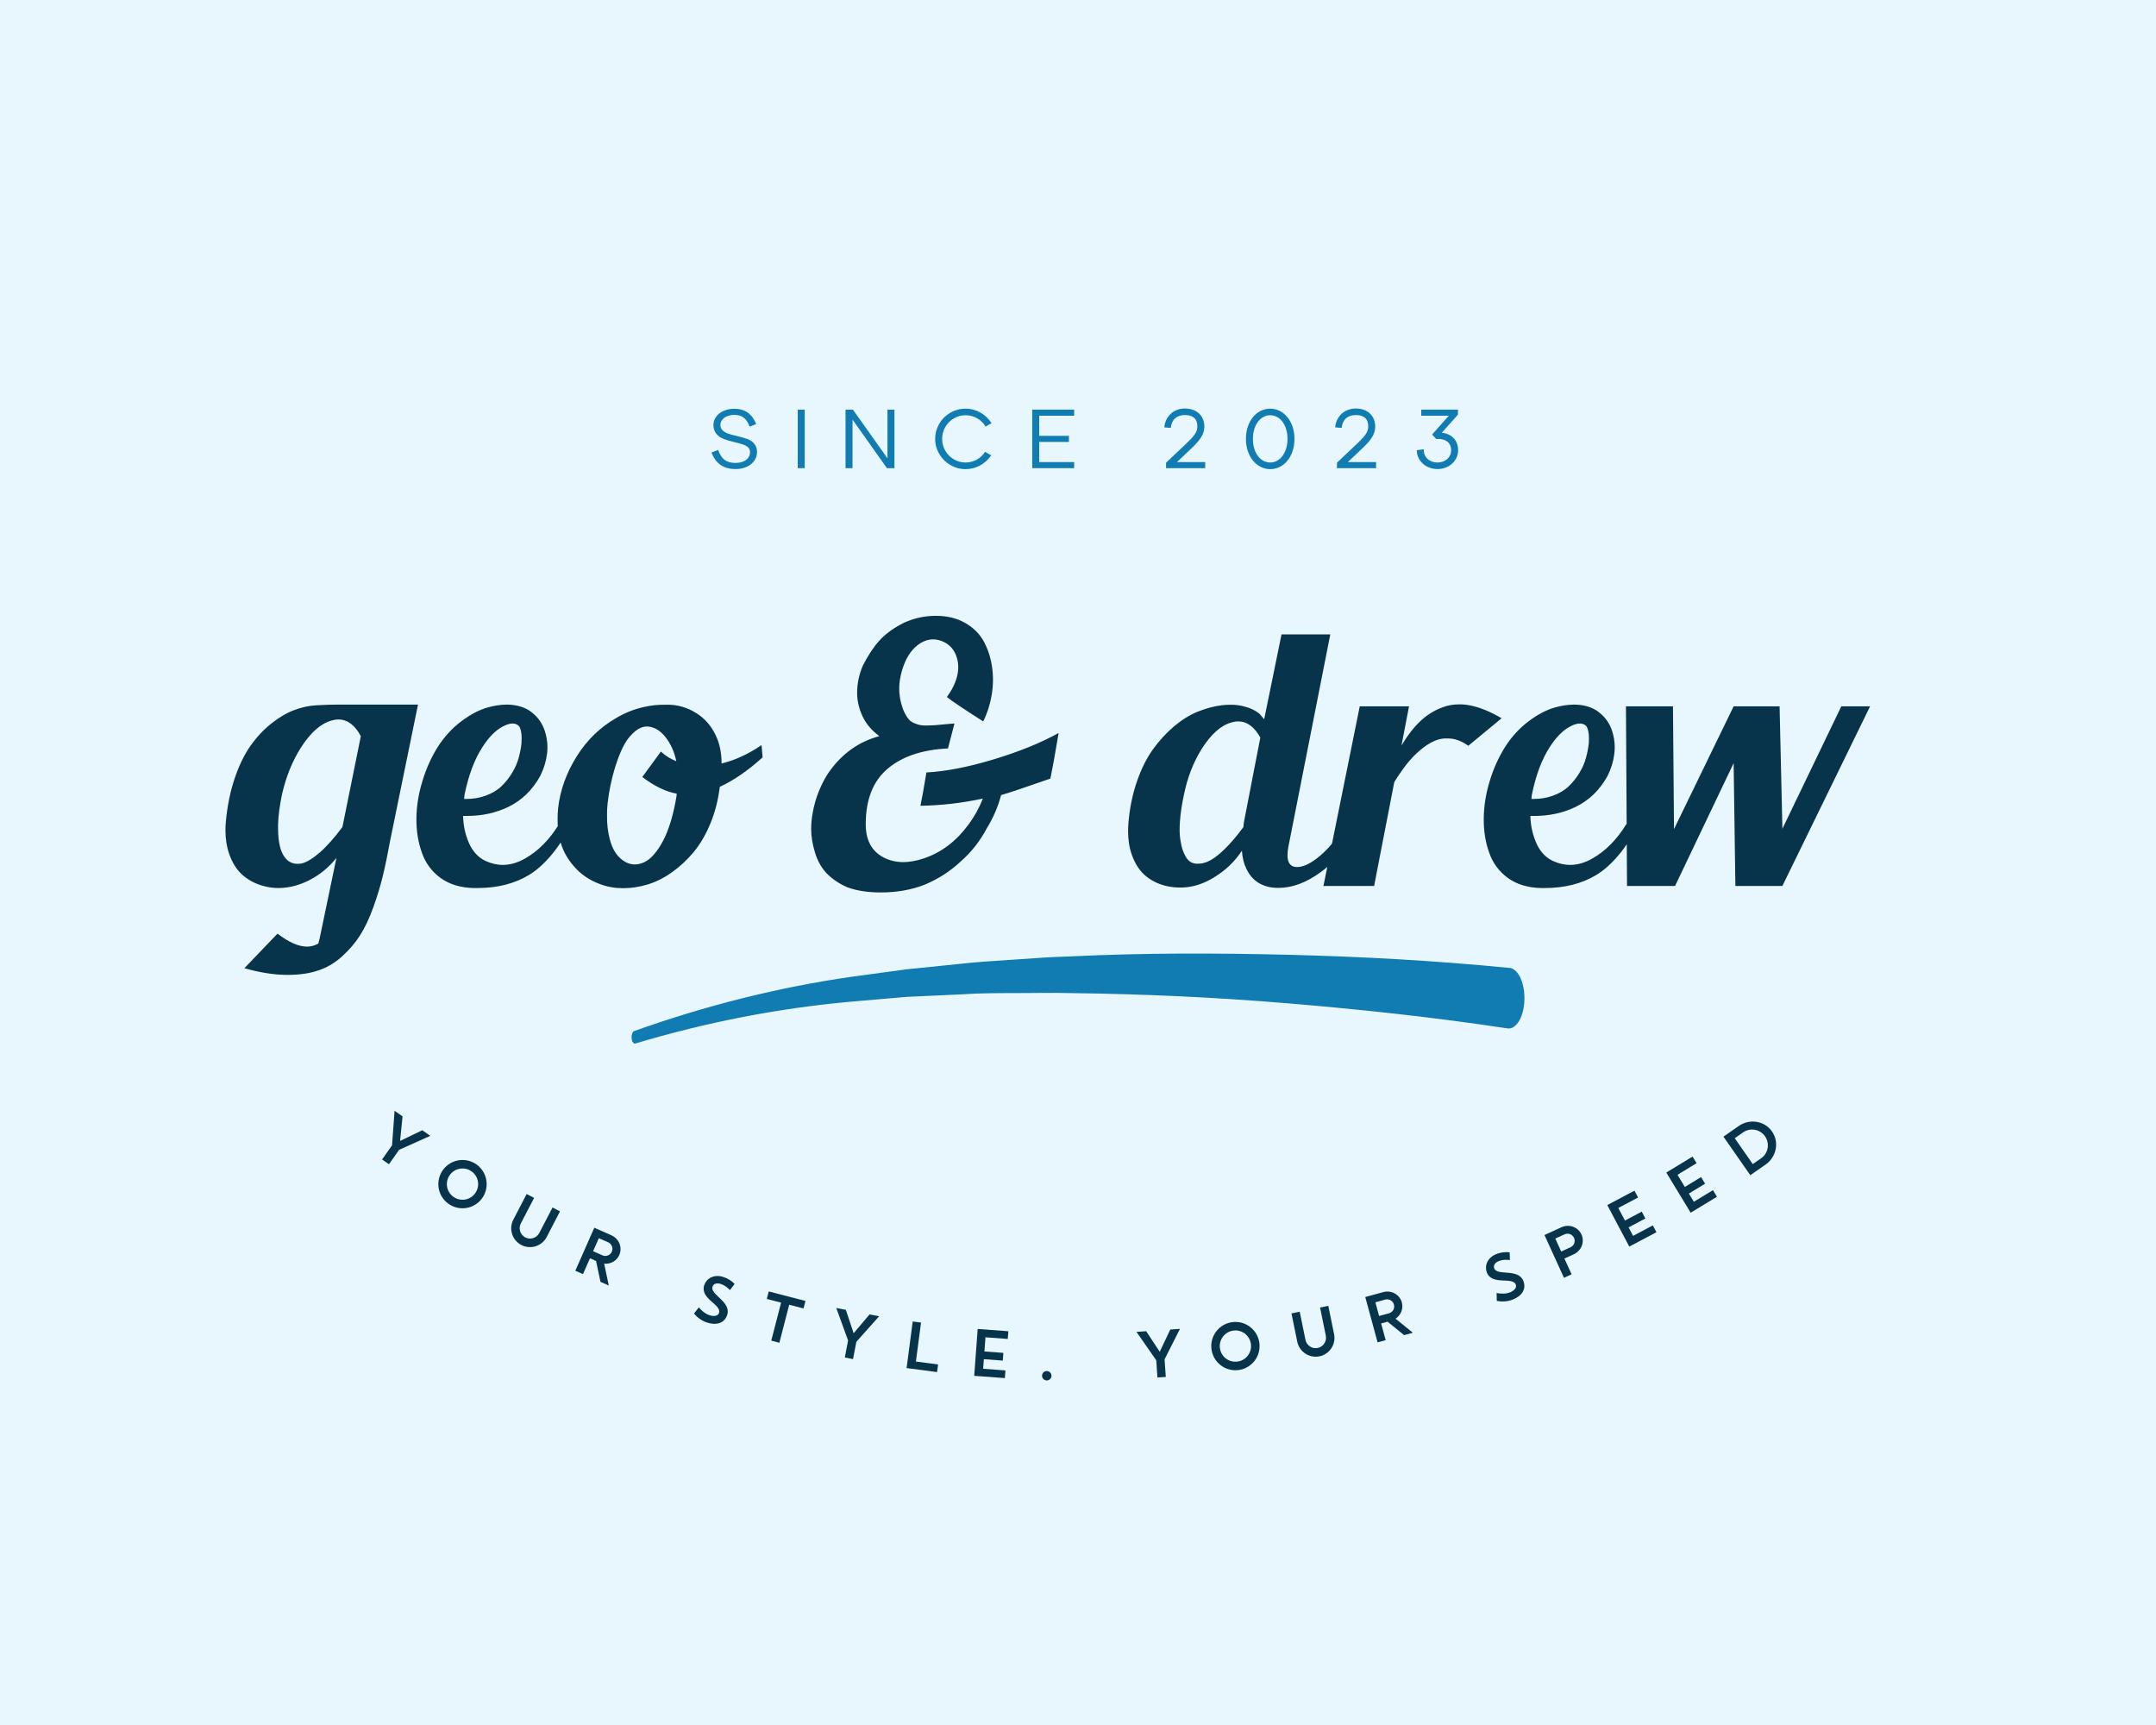 <?xml version="1.0" encoding="UTF-8" standalone="no" ?>
<!DOCTYPE svg PUBLIC "-//W3C//DTD SVG 1.1//EN" "http://www.w3.org/Graphics/SVG/1.1/DTD/svg11.dtd">
<svg xmlns="http://www.w3.org/2000/svg" xmlns:xlink="http://www.w3.org/1999/xlink" version="1.1" width="1280" height="1024" viewBox="0 0 1280 1024" xml:space="preserve">
<desc>Created with Fabric.js 5.3.0</desc>
<defs>
</defs>
<g transform="matrix(1 0 0 1 640 512)" id="background-logo"  >
<rect style="stroke: none; stroke-width: 0; stroke-dasharray: none; stroke-linecap: butt; stroke-dashoffset: 0; stroke-linejoin: miter; stroke-miterlimit: 4; fill: rgb(232,246,253); fill-rule: nonzero; opacity: 1;"  paint-order="stroke"  x="-640" y="-512" rx="0" ry="0" width="1280" height="1024" />
</g>
<g transform="matrix(1.921 0 0 1.921 622.052 472.132)" id="text-logo"  >
<g style=""  paint-order="stroke"   >
		<g transform="matrix(1 0 0 1 -5.684342e-14 0)" id="text-logo-path-0"  >
<path style="stroke: none; stroke-width: 0; stroke-dasharray: none; stroke-linecap: butt; stroke-dashoffset: 0; stroke-linejoin: miter; stroke-miterlimit: 4; fill: rgb(7,52,75); fill-rule: nonzero; opacity: 1;"  paint-order="stroke"  transform=" translate(-253.71, 27.995)" d="M -0.33 -19.62 L -0.33 -19.62 Q 0.33 -26.99 2.38 -33.12 Q 4.44 -39.24 7.29 -43.28 Q 10.14 -47.32 13.71 -50.16 Q 17.29 -53.01 20.79 -54.33 Q 24.28 -55.66 27.75 -55.83 L 27.75 -55.83 Q 31.98 -56.04 34.2 -56.04 L 34.2 -56.04 L 49.75 -56.04 L 59.08 -56.04 L 50.51 -14.2 Q 49.38 -7.97 48.26 -3.31 Q 47.15 1.35 45.28 6.56 Q 43.41 11.76 41.16 15.28 Q 38.92 18.81 35.5 21.87 Q 32.09 24.93 27.91 26.23 L 27.91 26.23 Q 24.06 27.48 18.86 27.48 L 18.86 27.48 Q 18.43 27.48 17.99 27.48 L 17.99 27.48 Q 12.3 27.37 5.42 25.42 L 5.42 25.42 L 15.66 14.74 Q 20.87 18.75 24.77 18.75 L 24.77 18.75 Q 26.67 18.75 28.29 17.78 L 28.29 17.78 L 28.73 15.99 L 33.87 -8.67 Q 30.89 -4.93 26.96 -2.6 Q 23.03 -0.27 19.08 0.38 L 19.08 0.38 Q 17.56 0.65 15.99 0.65 L 15.99 0.65 Q 13.66 0.65 11.44 0.05 L 11.44 0.05 Q 7.7 -0.92 4.93 -3.31 Q 2.17 -5.69 0.7 -9.97 L 0.7 -9.97 Q -0.43 -13.22 -0.43 -17.18 L -0.43 -17.18 Q -0.43 -18.37 -0.33 -19.62 Z M 15.83 -19.08 L 15.83 -19.08 Q 15.83 -18.43 15.83 -17.83 L 15.83 -17.83 Q 15.83 -14.36 16.48 -11.92 L 16.48 -11.92 Q 17.29 -9.05 18.97 -7.75 L 18.97 -7.75 Q 20.22 -6.83 21.79 -6.83 L 21.79 -6.83 Q 22.38 -6.83 23.09 -6.94 L 23.09 -6.94 Q 25.42 -7.48 28.7 -10.32 Q 31.98 -13.17 35.72 -18.21 L 35.72 -18.21 L 41.41 -46.29 Q 38.64 -51.44 34.47 -51.44 L 34.47 -51.44 Q 33.44 -51.44 32.36 -51.11 L 32.36 -51.11 Q 27.32 -49.7 22.87 -42.71 L 22.87 -42.71 Q 18.92 -36.48 17.07 -28.4 L 17.07 -28.4 Q 15.99 -23.31 15.83 -19.08 Z M 58.59 -20.87 L 58.59 -20.87 Q 58.64 -26.45 60.38 -32.19 L 60.38 -32.19 Q 62.11 -38.05 65.2 -42.98 L 65.2 -42.98 Q 68.24 -47.7 72.41 -50.84 L 72.41 -50.84 Q 76.64 -54.04 80.65 -55.17 L 80.65 -55.17 Q 83.63 -55.99 86.39 -56.04 L 86.39 -56.04 Q 87.37 -56.04 88.34 -55.93 L 88.34 -55.93 Q 92.03 -55.5 94.42 -53.49 L 94.42 -53.49 Q 97.13 -51.33 98.26 -47.91 L 98.26 -47.91 Q 99.08 -45.42 99.08 -42.87 L 99.08 -42.87 Q 99.08 -41.9 98.97 -40.92 L 98.97 -40.92 Q 98.53 -37.34 96.85 -33.98 L 96.85 -33.98 Q 93.22 -27.42 86.94 -24.39 L 86.94 -24.39 Q 81.14 -21.63 74.25 -21.63 L 74.25 -21.63 Q 73.66 -21.63 73.01 -21.63 L 73.01 -21.63 Q 73.11 -17.18 74.82 -13.28 Q 76.53 -9.38 79.89 -7.75 L 79.89 -7.75 Q 82.6 -6.5 85.31 -6.5 L 85.31 -6.5 Q 88.67 -6.5 92.14 -8.46 L 92.14 -8.46 Q 98.32 -11.98 102.65 -19.08 L 102.65 -19.08 L 106.61 -19.08 Q 100.38 -7.59 93.33 -3.36 L 93.33 -3.36 Q 86.66 0.65 77.4 0.65 L 77.4 0.65 Q 76.8 0.65 76.2 0.65 L 76.2 0.65 Q 70.13 0.49 66.01 -2.49 L 66.01 -2.49 Q 61.9 -5.53 60.27 -10.3 L 60.27 -10.3 Q 58.54 -15.07 58.59 -20.87 Z M 73.33 -26.88 L 73.33 -26.88 Q 73.66 -26.88 73.98 -26.88 L 73.98 -26.88 Q 77.18 -26.88 79.89 -27.86 L 79.89 -27.86 Q 82.92 -28.94 84.82 -30.76 Q 86.72 -32.57 88.13 -34.88 Q 89.54 -37.18 90.19 -39.57 Q 90.84 -41.95 91.05 -44.01 L 91.05 -44.01 Q 91.11 -44.88 91.11 -45.64 L 91.11 -45.64 Q 91.11 -46.72 90.95 -47.59 L 90.95 -47.59 Q 90.68 -49.1 90.08 -49.59 L 90.08 -49.59 Q 89.32 -50.19 88.29 -50.19 L 88.29 -50.19 Q 86.94 -50.19 85.09 -49.16 L 85.09 -49.16 Q 81.84 -47.37 78.97 -42.87 L 78.97 -42.87 Q 75.28 -37.18 73.44 -28.08 L 73.44 -28.08 Q 73.44 -27.86 73.39 -27.45 Q 73.33 -27.05 73.33 -26.88 Z M 102.38 -24.06 L 102.38 -24.06 Q 103.36 -32.41 108.1 -40 Q 112.84 -47.59 120.38 -51.92 L 120.38 -51.92 Q 124.28 -54.25 128.83 -55.28 L 128.83 -55.28 Q 132.08 -56.04 135.28 -55.99 L 135.28 -55.99 Q 136.53 -56.04 137.77 -55.93 L 137.77 -55.93 Q 142.16 -55.5 145.88 -52.87 Q 149.59 -50.24 151.49 -45.64 L 151.49 -45.64 Q 152.9 -42.22 152.9 -37.83 L 152.9 -37.83 Q 159.13 -39.35 165.25 -43.52 L 165.25 -43.52 L 165.58 -39.73 Q 158.8 -33.6 152.35 -30.62 L 152.35 -30.62 Q 151.6 -24.5 149.43 -19.27 Q 147.26 -14.04 144.25 -10.43 Q 141.24 -6.83 137.58 -4.23 Q 133.93 -1.63 130.08 -0.46 Q 126.23 0.7 122.46 0.7 Q 118.7 0.7 115.39 -0.54 L 115.39 -0.54 Q 110.4 -2.38 107.26 -6.07 L 107.26 -6.07 Q 104.01 -9.76 102.92 -14.31 L 102.92 -14.31 Q 102.17 -17.34 102.22 -20.7 L 102.22 -20.7 Q 102.22 -22.33 102.38 -24.06 Z M 117.67 -25.47 L 117.67 -25.47 Q 117.45 -23.52 117.5 -21.63 L 117.5 -21.63 Q 117.45 -17.94 118.32 -14.53 L 118.32 -14.53 Q 119.62 -9.38 123.14 -7.43 L 123.14 -7.43 Q 124.5 -6.67 125.96 -6.64 Q 127.42 -6.61 128.97 -7.32 Q 130.51 -8.02 132 -9.73 Q 133.49 -11.44 134.79 -13.88 Q 136.09 -16.31 137.21 -19.97 Q 138.32 -23.63 139.02 -28.08 L 139.02 -28.08 L 139.02 -28.51 Q 133.98 -29.43 128.4 -33.66 L 128.4 -33.66 L 134.14 -41.52 Q 136.26 -39.57 138.91 -38.54 L 138.91 -38.54 Q 137.99 -42.87 135.63 -45.91 Q 133.28 -48.94 130.19 -49.27 L 130.19 -49.27 Q 129.97 -49.27 129.75 -49.27 L 129.75 -49.27 Q 126.88 -49.27 123.85 -45.31 L 123.85 -45.31 Q 121.73 -42.28 120.02 -36.77 Q 118.32 -31.27 117.67 -25.47 Z M 180.59 -17.56 L 180.59 -17.56 Q 180.59 -21.73 181.95 -26.4 L 181.95 -26.4 Q 183.52 -31.38 186.01 -35.07 L 186.01 -35.07 Q 192.08 -43.74 201.68 -46.29 L 201.68 -46.29 Q 198.1 -48.89 196.47 -52.41 L 196.47 -52.41 Q 194.79 -56.04 194.79 -59.62 L 194.79 -59.62 Q 194.79 -64.01 196.58 -68.13 L 196.58 -68.13 Q 199.02 -72.9 201.68 -75.82 L 201.68 -75.82 Q 204.6 -79.02 209.32 -81.35 L 209.32 -81.35 Q 213.98 -83.47 219.13 -83.47 L 219.13 -83.47 Q 224.38 -83.47 228.23 -81.24 Q 232.08 -79.02 233.98 -75.47 Q 235.88 -71.92 236.5 -67.61 Q 237.12 -63.3 236.36 -58.91 Q 235.6 -54.52 233.76 -50.84 L 233.76 -50.84 Q 224.98 -56.42 222.54 -58.37 L 222.54 -58.37 Q 227.31 -65.04 225.58 -70.62 L 225.58 -70.62 Q 224.44 -74.31 220.97 -75.66 L 220.97 -75.66 Q 217.12 -77.18 213.49 -74.42 L 213.49 -74.42 Q 210.24 -71.92 208.67 -66.61 L 208.67 -66.61 Q 207.8 -63.58 207.8 -61.03 L 207.8 -61.03 Q 207.8 -58.64 208.45 -56.26 L 208.45 -56.26 Q 208.88 -54.63 209.48 -53.47 Q 210.08 -52.3 210.7 -51.54 Q 211.32 -50.78 212.33 -50.35 Q 213.33 -49.92 214.17 -49.73 Q 215.01 -49.54 216.42 -49.57 Q 217.83 -49.59 218.88 -49.67 Q 219.94 -49.75 221.78 -49.94 Q 223.63 -50.13 224.87 -50.19 L 224.87 -50.19 L 222.87 -42.49 Q 210.83 -41.9 204.14 -36.15 Q 197.45 -30.41 197.45 -19.08 L 197.45 -19.08 Q 197.45 -11.71 202.92 -8.83 L 202.92 -8.83 Q 208.13 -6.07 215.39 -8.51 L 215.39 -8.51 Q 223.52 -11.22 229.21 -18.97 L 229.21 -18.97 Q 231.92 -22.6 233.65 -26.99 L 233.65 -26.99 Q 224.01 -24.93 214.36 -24.77 L 214.36 -24.77 Q 215.17 -28.67 216.2 -35.07 L 216.2 -35.07 Q 225.2 -35.55 236.96 -39.1 Q 248.72 -42.65 257.07 -47.26 L 257.07 -47.26 Q 255.33 -36.96 254.52 -33.17 L 254.52 -33.17 Q 242.11 -28.83 239.29 -28.08 L 239.29 -28.08 Q 237.88 -22.71 234.85 -17.78 L 234.85 -17.78 Q 231.7 -11.82 226.66 -7.43 L 226.66 -7.43 Q 221.95 -3.04 215.77 -0.43 L 215.77 -0.43 Q 209.64 2.01 202.11 2.01 L 202.11 2.01 Q 196.09 2.01 191.81 0.43 L 191.81 0.43 Q 188.13 -1.14 185.47 -3.79 L 185.47 -3.79 Q 183.03 -6.34 181.84 -10.08 L 181.84 -10.08 Q 180.59 -14.09 180.59 -17.56 Z M 278.64 -19.51 L 278.64 -19.51 Q 279.23 -26.45 281.29 -32.36 Q 283.35 -38.26 286.28 -42.3 Q 289.21 -46.34 292.78 -49.35 Q 296.36 -52.36 300.1 -53.87 L 300.1 -53.87 Q 303.9 -55.39 307.47 -55.83 L 307.47 -55.83 Q 308.88 -55.99 310.24 -55.99 L 310.24 -55.99 Q 312.3 -55.99 314.08 -55.55 L 314.08 -55.55 Q 317.12 -54.85 319.18 -53.17 L 319.18 -53.17 Q 319.23 -53.12 320.59 -51.49 L 320.59 -51.49 L 325.95 -77.72 L 341.02 -77.72 Q 328.12 -12.3 328.07 -12.09 L 328.07 -12.09 Q 327.8 -10.62 327.8 -9.48 L 327.8 -9.48 Q 327.8 -6.12 330.34 -5.85 L 330.34 -5.85 Q 330.56 -5.85 330.83 -5.85 L 330.83 -5.85 Q 333.81 -5.85 337.99 -9.43 L 337.99 -9.43 Q 343.14 -13.82 345.09 -19.35 L 345.09 -19.35 Q 345.09 -19.4 345.14 -19.51 L 345.14 -19.51 L 349.48 -19.51 Q 346.06 -10.08 338.09 -4.28 L 338.09 -4.28 Q 331.43 0.6 325.03 0.6 L 325.03 0.6 Q 324.76 0.6 324.49 0.6 L 324.49 0.6 Q 317.82 0.38 315.11 -5.26 L 315.11 -5.26 Q 313.92 -7.64 313.71 -10.89 L 313.71 -10.89 Q 310.83 -6.56 306.82 -3.79 L 306.82 -3.79 Q 302.92 -0.98 298.91 0 L 298.91 0 Q 296.69 0.54 294.46 0.49 L 294.46 0.49 Q 292.73 0.49 291 0.16 L 291 0.16 Q 287.09 -0.6 284.17 -2.93 L 284.17 -2.93 Q 281.29 -5.2 279.72 -9.54 L 279.72 -9.54 Q 278.53 -12.85 278.53 -16.91 L 278.53 -16.91 Q 278.53 -18.16 278.64 -19.51 Z M 294.57 -20.05 L 294.57 -20.05 Q 294.46 -18.64 294.46 -17.45 L 294.46 -17.45 Q 294.46 -15.39 294.79 -13.66 L 294.79 -13.66 Q 295.22 -10.95 296.31 -9.11 L 296.31 -9.11 Q 297.34 -7.26 299.07 -6.94 L 299.07 -6.94 Q 299.56 -6.83 300.1 -6.88 L 300.1 -6.88 Q 301.51 -6.83 303.03 -7.48 L 303.03 -7.48 Q 305.2 -8.35 308.1 -11.11 Q 311 -13.88 314.19 -18.21 L 314.19 -18.21 Q 314.19 -19.02 314.41 -20.11 L 314.41 -20.11 L 319.4 -45.85 Q 316.63 -50.84 312.57 -50.84 L 312.57 -50.84 Q 311.54 -50.84 310.45 -50.51 L 310.45 -50.51 Q 305.58 -49.16 301.24 -42.28 L 301.24 -42.28 Q 297.39 -36.1 295.77 -28.08 L 295.77 -28.08 Q 294.84 -23.79 294.57 -20.05 Z M 354.57 0 L 338.91 0 L 350.13 -55.5 L 365.36 -55.5 L 363.03 -43.41 Q 365.74 -47.97 368.8 -50.87 Q 371.86 -53.77 375.65 -55.17 L 375.65 -55.17 Q 378.04 -56.1 380.75 -56.1 L 380.75 -56.1 Q 382.27 -56.15 384 -55.83 L 384 -55.83 Q 388.66 -54.96 393.97 -51.81 L 393.97 -51.81 L 383.68 -43.31 Q 381.07 -45.2 378.36 -45.53 L 378.36 -45.53 Q 377.71 -45.58 377.12 -45.58 L 377.12 -45.58 Q 375.17 -45.64 373.38 -44.88 L 373.38 -44.88 Q 371.05 -43.9 368.69 -41.87 Q 366.33 -39.84 364.49 -37.45 Q 362.65 -35.07 360.8 -32.09 L 360.8 -32.09 L 354.57 0 Z M 388.45 -20.87 L 388.45 -20.87 Q 388.5 -26.45 390.23 -32.19 L 390.23 -32.19 Q 391.97 -38.05 395.06 -42.98 L 395.06 -42.98 Q 398.09 -47.7 402.27 -50.84 L 402.27 -50.84 Q 406.49 -54.04 410.5 -55.17 L 410.5 -55.17 Q 413.49 -55.99 416.25 -56.04 L 416.25 -56.04 Q 417.23 -56.04 418.2 -55.93 L 418.2 -55.93 Q 421.89 -55.5 424.27 -53.49 L 424.27 -53.49 Q 426.98 -51.33 428.12 -47.91 L 428.12 -47.91 Q 428.93 -45.42 428.93 -42.87 L 428.93 -42.87 Q 428.93 -41.9 428.82 -40.92 L 428.82 -40.92 Q 428.39 -37.34 426.71 -33.98 L 426.71 -33.98 Q 423.08 -27.42 416.79 -24.39 L 416.79 -24.39 Q 410.99 -21.63 404.11 -21.63 L 404.11 -21.63 Q 403.51 -21.63 402.86 -21.63 L 402.86 -21.63 Q 402.97 -17.18 404.68 -13.28 Q 406.39 -9.38 409.75 -7.75 L 409.75 -7.75 Q 412.46 -6.5 415.17 -6.5 L 415.17 -6.5 Q 418.53 -6.5 422 -8.46 L 422 -8.46 Q 428.17 -11.98 432.51 -19.08 L 432.51 -19.08 L 436.47 -19.08 Q 430.23 -7.59 423.19 -3.36 L 423.19 -3.36 Q 416.52 0.65 407.25 0.65 L 407.25 0.65 Q 406.66 0.65 406.06 0.65 L 406.06 0.65 Q 399.99 0.49 395.87 -2.49 L 395.87 -2.49 Q 391.75 -5.53 390.13 -10.3 L 390.13 -10.3 Q 388.39 -15.07 388.45 -20.87 Z M 403.19 -26.88 L 403.19 -26.88 Q 403.51 -26.88 403.84 -26.88 L 403.84 -26.88 Q 407.04 -26.88 409.75 -27.86 L 409.75 -27.86 Q 412.78 -28.94 414.68 -30.76 Q 416.58 -32.57 417.98 -34.88 Q 419.39 -37.18 420.04 -39.57 Q 420.69 -41.95 420.91 -44.01 L 420.91 -44.01 Q 420.97 -44.88 420.97 -45.64 L 420.97 -45.64 Q 420.97 -46.72 420.8 -47.59 L 420.8 -47.59 Q 420.53 -49.1 419.94 -49.59 L 419.94 -49.59 Q 419.18 -50.19 418.15 -50.19 L 418.15 -50.19 Q 416.79 -50.19 414.95 -49.16 L 414.95 -49.16 Q 411.7 -47.37 408.82 -42.87 L 408.82 -42.87 Q 405.14 -37.18 403.3 -28.08 L 403.3 -28.08 Q 403.3 -27.86 403.24 -27.45 Q 403.19 -27.05 403.19 -26.88 Z M 432.73 0 L 432.4 -55.5 L 446.93 -55.5 L 447.25 -17.56 L 465.68 -55.5 L 479.88 -55.5 L 480.75 -17.67 L 498.96 -55.5 L 507.85 -55.5 L 480.75 0 L 466.22 0 L 465.68 -37.94 L 447.58 0 L 432.73 0 Z" stroke-linecap="round" />
</g>
</g>
</g>
<g transform="matrix(2.513 0 0 2.513 640 592.776)" id="logo-logo"  >
<g style=""  paint-order="stroke"   >
		<g transform="matrix(1.047 0 0 2.024 0 0)"  >
<g style=""  paint-order="stroke"   >
		<g transform="matrix(1 0 0 1 0 0)"  >
<path style="stroke: none; stroke-width: 1; stroke-dasharray: none; stroke-linecap: butt; stroke-dashoffset: 0; stroke-linejoin: miter; stroke-miterlimit: 4; fill: rgb(16,124,178); fill-rule: nonzero; opacity: 1;"  paint-order="stroke"  transform=" translate(-100.796, -5.539)" d="M 197.42 9 C 181.11 7.72 164.68 6.81 148.29 6.1 C 131.9 5.39 115.47 5 99.05 4.9 C 94.95 4.84 90.85 4.9 86.74 4.9 C 82.63 4.9 78.53 4.9 74.43 5.05 L 62.12 5.34 L 49.82 5.89 C 33.427 6.641 17.087 8.277 0.87 10.79 L 0.87 10.79 C 0.487 10.829 0.138 10.568 0.068 10.189 C -0.003 9.811 0.229 9.442 0.6 9.34 C 16.817 6.344 33.184 4.227 49.63 3 L 62 2.13 L 74.34 1.48 C 78.45 1.23 82.57 1.14 86.69 0.98 C 90.81 0.82 94.9 0.68 99 0.62 C 115.47 0.2 132 0.22 148.43 0.43 C 164.86 0.64 181.37 1.11 197.89 1.95 C 199.221 1.91 200.461 2.619 201.101 3.786 C 201.741 4.953 201.672 6.381 200.923 7.481 C 200.174 8.581 198.87 9.168 197.55 9 L 197.42 9 Z" stroke-linecap="round" />
</g>
</g>
</g>
</g>
</g>
<g transform="matrix(1.573 1.103 -1.103 1.573 236.85 678.246)" id="tagline-8eedff14-bc4d-47e1-ba92-aba8fdfeb937-logo-0"  >
<g style=""  paint-order="stroke"   >
		<g transform="matrix(1 0 0 1 0 0)" id="5645348e-c94c-45af-9bfd-1fef675a3074-path-0"  >
<path style="stroke: none; stroke-width: 0; stroke-dasharray: none; stroke-linecap: butt; stroke-dashoffset: 0; stroke-linejoin: miter; stroke-miterlimit: 4; fill: rgb(7,52,75); fill-rule: nonzero; opacity: 1;"  paint-order="stroke"  transform=" translate(-6.8, 7.26)" d="M 0.06 -14.52 L 5.54 -5.35 L 5.54 0 L 8.13 0 L 8.13 -5.45 L 13.54 -14.52 L 10.53 -14.52 L 6.8 -7.88 L 3.07 -14.52 Z" stroke-linecap="round" />
</g>
</g>
</g>
<g transform="matrix(1.641 0.999 -0.999 1.641 274.587 702.925)" id="tagline-8eedff14-bc4d-47e1-ba92-aba8fdfeb937-logo-1"  >
<g style=""  paint-order="stroke"   >
		<g transform="matrix(1 0 0 1 0 0)" id="34d16e01-62e7-44c4-a015-767588d22ff5-path-0"  >
<path style="stroke: none; stroke-width: 0; stroke-dasharray: none; stroke-linecap: butt; stroke-dashoffset: 0; stroke-linejoin: miter; stroke-miterlimit: 4; fill: rgb(7,52,75); fill-rule: nonzero; opacity: 1;"  paint-order="stroke"  transform=" translate(-8.235, 7.255)" d="M 8.23 0.21 C 12.36 0.21 15.7 -3.13 15.7 -7.26 C 15.7 -11.36 12.36 -14.72 8.23 -14.72 C 4.13 -14.72 0.77 -11.38 0.77 -7.26 C 0.77 -3.13 4.11 0.21 8.23 0.21 Z M 8.23 -2.43 C 5.56 -2.43 3.4 -4.58 3.4 -7.26 C 3.4 -9.91 5.56 -12.09 8.23 -12.09 C 10.91 -12.09 13.06 -9.93 13.06 -7.26 C 13.06 -4.58 10.91 -2.43 8.23 -2.43 Z" stroke-linecap="round" />
</g>
</g>
</g>
<g transform="matrix(1.705 0.886 -0.886 1.705 316.039 726.504)" id="tagline-8eedff14-bc4d-47e1-ba92-aba8fdfeb937-logo-2"  >
<g style=""  paint-order="stroke"   >
		<g transform="matrix(1 0 0 1 0 -8.8818e-16)" id="76fa35bb-58c2-4662-989f-46554ca67e11-path-0"  >
<path style="stroke: none; stroke-width: 0; stroke-dasharray: none; stroke-linecap: butt; stroke-dashoffset: 0; stroke-linejoin: miter; stroke-miterlimit: 4; fill: rgb(7,52,75); fill-rule: nonzero; opacity: 1;"  paint-order="stroke"  transform=" translate(-7.03, 7.155)" d="M 7.03 0.21 C 10.22 0.21 12.84 -2.38 12.84 -5.6 L 12.84 -14.52 L 10.24 -14.52 L 10.24 -5.64 C 10.24 -3.88 8.81 -2.43 7.03 -2.43 C 5.27 -2.43 3.82 -3.86 3.82 -5.64 L 3.82 -14.52 L 1.22 -14.52 L 1.22 -5.6 C 1.22 -2.41 3.82 0.21 7.03 0.21 Z" stroke-linecap="round" />
</g>
</g>
</g>
<g transform="matrix(1.758 0.776 -0.776 1.758 357.123 745.961)" id="tagline-8eedff14-bc4d-47e1-ba92-aba8fdfeb937-logo-3"  >
<g style=""  paint-order="stroke"   >
		<g transform="matrix(1 0 0 1 0 0)" id="b9f72899-8439-4d4a-b161-fb0bb7c38f9d-path-0"  >
<path style="stroke: none; stroke-width: 0; stroke-dasharray: none; stroke-linecap: butt; stroke-dashoffset: 0; stroke-linejoin: miter; stroke-miterlimit: 4; fill: rgb(7,52,75); fill-rule: nonzero; opacity: 1;"  paint-order="stroke"  transform=" translate(-7.1, 7.26)" d="M 7.22 -14.52 L 1.45 -14.52 L 1.45 0 L 4.04 0 L 4.04 -5.35 L 6.1 -5.35 L 9.95 0 L 12.75 0 L 8.73 -5.6 C 10.58 -6.2 11.92 -7.92 11.92 -9.93 C 11.92 -12.46 9.83 -14.52 7.22 -14.52 Z M 7.22 -7.74 L 4.04 -7.74 L 4.04 -12.13 L 7.22 -12.13 C 8.4 -12.13 9.39 -11.16 9.39 -9.93 C 9.39 -8.73 8.42 -7.74 7.22 -7.74 Z" stroke-linecap="round" />
</g>
</g>
</g>
<g transform="matrix(0.935 0.354 -0.354 0.935 196.075 397.013)" id="tagline-8eedff14-bc4d-47e1-ba92-aba8fdfeb937-logo-4"  >
<g style=""  paint-order="stroke"   >
		<g transform="matrix(1 0 0 1 0 0)" id="0e693711-3241-4e15-8518-736641565653-path-0"  >
<path style="stroke: none; stroke-width: 0; stroke-dasharray: none; stroke-linecap: butt; stroke-dashoffset: 0; stroke-linejoin: miter; stroke-miterlimit: 4; fill: rgb(7,52,75); fill-rule: nonzero; opacity: 1;"  paint-order="stroke"  transform=" translate(0, 0)" d="" stroke-linecap="round" />
</g>
</g>
</g>
<g transform="matrix(1.829 0.589 -0.589 1.829 424.646 771.578)" id="tagline-8eedff14-bc4d-47e1-ba92-aba8fdfeb937-logo-5"  >
<g style=""  paint-order="stroke"   >
		<g transform="matrix(1 0 0 1 0 0)" id="93da287f-1204-4f25-bfe4-da653692a15b-path-0"  >
<path style="stroke: none; stroke-width: 0; stroke-dasharray: none; stroke-linecap: butt; stroke-dashoffset: 0; stroke-linejoin: miter; stroke-miterlimit: 4; fill: rgb(7,52,75); fill-rule: nonzero; opacity: 1;"  paint-order="stroke"  transform=" translate(-5.715, 7.265)" d="M 5.91 -12.44 C 6.95 -12.44 8.09 -12.05 9.12 -11.51 L 9.91 -13.75 C 8.83 -14.37 7.34 -14.74 5.95 -14.74 C 2.76 -14.74 1.08 -12.57 1.08 -10.51 C 1.08 -6.06 8.07 -6.51 8.07 -3.75 C 8.07 -2.63 6.7 -2.18 5.54 -2.18 C 4.13 -2.18 2.78 -2.74 1.6 -3.48 L 0.77 -1.2 C 2.2 -0.29 3.84 0.21 5.45 0.21 C 8.44 0.21 10.66 -1.18 10.66 -3.96 C 10.66 -8.23 3.67 -8.27 3.67 -10.83 C 3.67 -11.68 4.29 -12.44 5.91 -12.44 Z" stroke-linecap="round" />
</g>
</g>
</g>
<g transform="matrix(1.86 0.481 -0.481 1.86 463.806 782.958)" id="tagline-8eedff14-bc4d-47e1-ba92-aba8fdfeb937-logo-6"  >
<g style=""  paint-order="stroke"   >
		<g transform="matrix(1 0 0 1 0 0)" id="7c861600-01b0-445a-a8a1-0eae98ef1e38-path-0"  >
<path style="stroke: none; stroke-width: 0; stroke-dasharray: none; stroke-linecap: butt; stroke-dashoffset: 0; stroke-linejoin: miter; stroke-miterlimit: 4; fill: rgb(7,52,75); fill-rule: nonzero; opacity: 1;"  paint-order="stroke"  transform=" translate(-6.11, 7.26)" d="M 4.81 -12.13 L 4.81 0 L 7.4 0 L 7.4 -12.13 L 11.97 -12.13 L 11.97 -14.52 L 0.25 -14.52 L 0.25 -12.13 Z" stroke-linecap="round" />
</g>
</g>
</g>
<g transform="matrix(1.886 0.364 -0.364 1.886 506.571 792.611)" id="tagline-8eedff14-bc4d-47e1-ba92-aba8fdfeb937-logo-7"  >
<g style=""  paint-order="stroke"   >
		<g transform="matrix(1 0 0 1 0 0)" id="d4bb437c-b1e4-481c-981e-af6cd92a2a1d-path-0"  >
<path style="stroke: none; stroke-width: 0; stroke-dasharray: none; stroke-linecap: butt; stroke-dashoffset: 0; stroke-linejoin: miter; stroke-miterlimit: 4; fill: rgb(7,52,75); fill-rule: nonzero; opacity: 1;"  paint-order="stroke"  transform=" translate(-6.8, 7.26)" d="M 0.06 -14.52 L 5.54 -5.35 L 5.54 0 L 8.13 0 L 8.13 -5.45 L 13.54 -14.52 L 10.53 -14.52 L 6.8 -7.88 L 3.07 -14.52 Z" stroke-linecap="round" />
</g>
</g>
</g>
<g transform="matrix(1.905 0.251 -0.251 1.905 549.104 799.484)" id="tagline-8eedff14-bc4d-47e1-ba92-aba8fdfeb937-logo-8"  >
<g style=""  paint-order="stroke"   >
		<g transform="matrix(1 0 0 1 0 0)" id="fed12d8e-7e5c-4bac-bc3a-fb1c2c1edda6-path-0"  >
<path style="stroke: none; stroke-width: 0; stroke-dasharray: none; stroke-linecap: butt; stroke-dashoffset: 0; stroke-linejoin: miter; stroke-miterlimit: 4; fill: rgb(7,52,75); fill-rule: nonzero; opacity: 1;"  paint-order="stroke"  transform=" translate(-6.2, 7.26)" d="M 1.45 -14.52 L 1.45 0 L 10.95 0 L 10.95 -2.38 L 4.04 -2.38 L 4.04 -14.52 Z" stroke-linecap="round" />
</g>
</g>
</g>
<g transform="matrix(1.916 0.142 -0.142 1.916 588.511 803.487)" id="tagline-8eedff14-bc4d-47e1-ba92-aba8fdfeb937-logo-9"  >
<g style=""  paint-order="stroke"   >
		<g transform="matrix(1 0 0 1 0 0)" id="e006baca-dc82-4702-8695-ac6baff339be-path-0"  >
<path style="stroke: none; stroke-width: 0; stroke-dasharray: none; stroke-linecap: butt; stroke-dashoffset: 0; stroke-linejoin: miter; stroke-miterlimit: 4; fill: rgb(7,52,75); fill-rule: nonzero; opacity: 1;"  paint-order="stroke"  transform=" translate(-6.2, 7.26)" d="M 1.45 -14.52 L 1.45 0 L 10.95 0 L 10.95 -2.38 L 4.04 -2.38 L 4.04 -5.35 L 9.91 -5.35 L 9.91 -7.74 L 4.04 -7.74 L 4.04 -12.13 L 10.95 -12.13 L 10.95 -14.52 Z" stroke-linecap="round" />
</g>
</g>
</g>
<g transform="matrix(1.921 0.049 -0.049 1.921 621.453 816.676)" id="tagline-8eedff14-bc4d-47e1-ba92-aba8fdfeb937-logo-10"  >
<g style=""  paint-order="stroke"   >
		<g transform="matrix(1 0 0 1 0 0)" id="d82527c5-10b6-4129-88c7-34080be61b24-path-0"  >
<path style="stroke: none; stroke-width: 0; stroke-dasharray: none; stroke-linecap: butt; stroke-dashoffset: 0; stroke-linejoin: miter; stroke-miterlimit: 4; fill: rgb(7,52,75); fill-rule: nonzero; opacity: 1;"  paint-order="stroke"  transform=" translate(-2.385, 1.245)" d="M 2.38 0.21 C 3.19 0.21 3.84 -0.46 3.84 -1.24 C 3.84 -2.05 3.19 -2.7 2.38 -2.7 C 1.58 -2.7 0.93 -2.05 0.93 -1.24 C 0.93 -0.46 1.58 0.21 2.38 0.21 Z" stroke-linecap="round" />
</g>
</g>
</g>
<g transform="matrix(1 -0.016 0.016 1 334.237 419.852)" id="tagline-8eedff14-bc4d-47e1-ba92-aba8fdfeb937-logo-11"  >
<g style=""  paint-order="stroke"   >
		<g transform="matrix(1 0 0 1 0 0)" id="76d9ab97-6cd4-4d85-aeb8-8a45def1002f-path-0"  >
<path style="stroke: none; stroke-width: 0; stroke-dasharray: none; stroke-linecap: butt; stroke-dashoffset: 0; stroke-linejoin: miter; stroke-miterlimit: 4; fill: rgb(7,52,75); fill-rule: nonzero; opacity: 1;"  paint-order="stroke"  transform=" translate(0, 0)" d="" stroke-linecap="round" />
</g>
</g>
</g>
<g transform="matrix(1.916 -0.134 0.134 1.916 688.603 803.647)" id="tagline-8eedff14-bc4d-47e1-ba92-aba8fdfeb937-logo-12"  >
<g style=""  paint-order="stroke"   >
		<g transform="matrix(1 0 0 1 0 0)" id="662ceb59-cf98-4b1e-b446-6a5d2614af50-path-0"  >
<path style="stroke: none; stroke-width: 0; stroke-dasharray: none; stroke-linecap: butt; stroke-dashoffset: 0; stroke-linejoin: miter; stroke-miterlimit: 4; fill: rgb(7,52,75); fill-rule: nonzero; opacity: 1;"  paint-order="stroke"  transform=" translate(-6.8, 7.26)" d="M 0.06 -14.52 L 5.54 -5.35 L 5.54 0 L 8.13 0 L 8.13 -5.45 L 13.54 -14.52 L 10.53 -14.52 L 6.8 -7.88 L 3.07 -14.52 Z" stroke-linecap="round" />
</g>
</g>
</g>
<g transform="matrix(1.904 -0.257 0.257 1.904 733.459 799.068)" id="tagline-8eedff14-bc4d-47e1-ba92-aba8fdfeb937-logo-13"  >
<g style=""  paint-order="stroke"   >
		<g transform="matrix(1 0 0 1 0 0)" id="71b5f9b4-e37b-4c15-ac11-2657febfd2bd-path-0"  >
<path style="stroke: none; stroke-width: 0; stroke-dasharray: none; stroke-linecap: butt; stroke-dashoffset: 0; stroke-linejoin: miter; stroke-miterlimit: 4; fill: rgb(7,52,75); fill-rule: nonzero; opacity: 1;"  paint-order="stroke"  transform=" translate(-8.235, 7.255)" d="M 8.23 0.21 C 12.36 0.21 15.7 -3.13 15.7 -7.26 C 15.7 -11.36 12.36 -14.72 8.23 -14.72 C 4.13 -14.72 0.77 -11.38 0.77 -7.26 C 0.77 -3.13 4.11 0.21 8.23 0.21 Z M 8.23 -2.43 C 5.56 -2.43 3.4 -4.58 3.4 -7.26 C 3.4 -9.91 5.56 -12.09 8.23 -12.09 C 10.91 -12.09 13.06 -9.93 13.06 -7.26 C 13.06 -4.58 10.91 -2.43 8.23 -2.43 Z" stroke-linecap="round" />
</g>
</g>
</g>
<g transform="matrix(1.882 -0.385 0.385 1.882 780.503 791.287)" id="tagline-8eedff14-bc4d-47e1-ba92-aba8fdfeb937-logo-14"  >
<g style=""  paint-order="stroke"   >
		<g transform="matrix(1 0 0 1 0 0)" id="1766b7e6-080a-415f-8023-15799f921d76-path-0"  >
<path style="stroke: none; stroke-width: 0; stroke-dasharray: none; stroke-linecap: butt; stroke-dashoffset: 0; stroke-linejoin: miter; stroke-miterlimit: 4; fill: rgb(7,52,75); fill-rule: nonzero; opacity: 1;"  paint-order="stroke"  transform=" translate(-7.03, 7.155)" d="M 7.03 0.21 C 10.22 0.21 12.84 -2.38 12.84 -5.6 L 12.84 -14.52 L 10.24 -14.52 L 10.24 -5.64 C 10.24 -3.88 8.81 -2.43 7.03 -2.43 C 5.27 -2.43 3.82 -3.86 3.82 -5.64 L 3.82 -14.52 L 1.22 -14.52 L 1.22 -5.6 C 1.22 -2.41 3.82 0.21 7.03 0.21 Z" stroke-linecap="round" />
</g>
</g>
</g>
<g transform="matrix(1.854 -0.504 0.504 1.854 824.677 780.545)" id="tagline-8eedff14-bc4d-47e1-ba92-aba8fdfeb937-logo-15"  >
<g style=""  paint-order="stroke"   >
		<g transform="matrix(1 0 0 1 0 0)" id="add15ed8-4f87-4c09-afd8-89c9cf2251a8-path-0"  >
<path style="stroke: none; stroke-width: 0; stroke-dasharray: none; stroke-linecap: butt; stroke-dashoffset: 0; stroke-linejoin: miter; stroke-miterlimit: 4; fill: rgb(7,52,75); fill-rule: nonzero; opacity: 1;"  paint-order="stroke"  transform=" translate(-7.1, 7.26)" d="M 7.22 -14.52 L 1.45 -14.52 L 1.45 0 L 4.04 0 L 4.04 -5.35 L 6.1 -5.35 L 9.95 0 L 12.75 0 L 8.73 -5.6 C 10.58 -6.2 11.92 -7.92 11.92 -9.93 C 11.92 -12.46 9.83 -14.52 7.22 -14.52 Z M 7.22 -7.74 L 4.04 -7.74 L 4.04 -12.13 L 7.22 -12.13 C 8.4 -12.13 9.39 -11.16 9.39 -9.93 C 9.39 -8.73 8.42 -7.74 7.22 -7.74 Z" stroke-linecap="round" />
</g>
</g>
</g>
<g transform="matrix(0.95 -0.313 0.313 0.95 444.949 400.089)" id="tagline-8eedff14-bc4d-47e1-ba92-aba8fdfeb937-logo-16"  >
<g style=""  paint-order="stroke"   >
		<g transform="matrix(1 0 0 1 0 0)" id="421cf240-7836-48d4-bed2-4fcba008704f-path-0"  >
<path style="stroke: none; stroke-width: 0; stroke-dasharray: none; stroke-linecap: butt; stroke-dashoffset: 0; stroke-linejoin: miter; stroke-miterlimit: 4; fill: rgb(7,52,75); fill-rule: nonzero; opacity: 1;"  paint-order="stroke"  transform=" translate(0, 0)" d="" stroke-linecap="round" />
</g>
</g>
</g>
<g transform="matrix(1.791 -0.694 0.694 1.791 893.272 757.935)" id="tagline-8eedff14-bc4d-47e1-ba92-aba8fdfeb937-logo-17"  >
<g style=""  paint-order="stroke"   >
		<g transform="matrix(1 0 0 1 0 0)" id="f80ca1f8-f8aa-4bcb-aac6-9146b4795157-path-0"  >
<path style="stroke: none; stroke-width: 0; stroke-dasharray: none; stroke-linecap: butt; stroke-dashoffset: 0; stroke-linejoin: miter; stroke-miterlimit: 4; fill: rgb(7,52,75); fill-rule: nonzero; opacity: 1;"  paint-order="stroke"  transform=" translate(-5.715, 7.265)" d="M 5.91 -12.44 C 6.95 -12.44 8.09 -12.05 9.12 -11.51 L 9.91 -13.75 C 8.83 -14.37 7.34 -14.74 5.95 -14.74 C 2.76 -14.74 1.08 -12.57 1.08 -10.51 C 1.08 -6.06 8.07 -6.51 8.07 -3.75 C 8.07 -2.63 6.7 -2.18 5.54 -2.18 C 4.13 -2.18 2.78 -2.74 1.6 -3.48 L 0.77 -1.2 C 2.2 -0.29 3.84 0.21 5.45 0.21 C 8.44 0.21 10.66 -1.18 10.66 -3.96 C 10.66 -8.23 3.67 -8.27 3.67 -10.83 C 3.67 -11.68 4.29 -12.44 5.91 -12.44 Z" stroke-linecap="round" />
</g>
</g>
</g>
<g transform="matrix(1.748 -0.798 0.798 1.748 931.88 741.653)" id="tagline-8eedff14-bc4d-47e1-ba92-aba8fdfeb937-logo-18"  >
<g style=""  paint-order="stroke"   >
		<g transform="matrix(1 0 0 1 0 0)" id="71183629-341e-4664-9bf9-49c342795406-path-0"  >
<path style="stroke: none; stroke-width: 0; stroke-dasharray: none; stroke-linecap: butt; stroke-dashoffset: 0; stroke-linejoin: miter; stroke-miterlimit: 4; fill: rgb(7,52,75); fill-rule: nonzero; opacity: 1;"  paint-order="stroke"  transform=" translate(-6.685, 7.26)" d="M 7.22 -14.52 L 1.45 -14.52 L 1.45 0 L 4.04 0 L 4.04 -5.35 L 7.22 -5.35 C 9.81 -5.35 11.92 -7.4 11.92 -9.93 C 11.92 -12.46 9.83 -14.52 7.22 -14.52 Z M 7.22 -7.74 L 4.04 -7.74 L 4.04 -12.13 L 7.22 -12.13 C 8.4 -12.13 9.39 -11.16 9.39 -9.93 C 9.39 -8.71 8.42 -7.74 7.22 -7.74 Z" stroke-linecap="round" />
</g>
</g>
</g>
<g transform="matrix(1.698 -0.899 0.899 1.698 968.826 723.409)" id="tagline-8eedff14-bc4d-47e1-ba92-aba8fdfeb937-logo-19"  >
<g style=""  paint-order="stroke"   >
		<g transform="matrix(1 0 0 1 0 0)" id="b4cd241f-13d1-4b90-88b6-14abcec357dc-path-0"  >
<path style="stroke: none; stroke-width: 0; stroke-dasharray: none; stroke-linecap: butt; stroke-dashoffset: 0; stroke-linejoin: miter; stroke-miterlimit: 4; fill: rgb(7,52,75); fill-rule: nonzero; opacity: 1;"  paint-order="stroke"  transform=" translate(-6.2, 7.26)" d="M 1.45 -14.52 L 1.45 0 L 10.95 0 L 10.95 -2.38 L 4.04 -2.38 L 4.04 -5.35 L 9.91 -5.35 L 9.91 -7.74 L 4.04 -7.74 L 4.04 -12.13 L 10.95 -12.13 L 10.95 -14.52 Z" stroke-linecap="round" />
</g>
</g>
</g>
<g transform="matrix(1.642 -0.997 0.997 1.642 1004.306 703.228)" id="tagline-8eedff14-bc4d-47e1-ba92-aba8fdfeb937-logo-20"  >
<g style=""  paint-order="stroke"   >
		<g transform="matrix(1 0 0 1 0 0)" id="1166b07f-1965-402f-ad48-64463207ddf0-path-0"  >
<path style="stroke: none; stroke-width: 0; stroke-dasharray: none; stroke-linecap: butt; stroke-dashoffset: 0; stroke-linejoin: miter; stroke-miterlimit: 4; fill: rgb(7,52,75); fill-rule: nonzero; opacity: 1;"  paint-order="stroke"  transform=" translate(-6.2, 7.26)" d="M 1.45 -14.52 L 1.45 0 L 10.95 0 L 10.95 -2.38 L 4.04 -2.38 L 4.04 -5.35 L 9.91 -5.35 L 9.91 -7.74 L 4.04 -7.74 L 4.04 -12.13 L 10.95 -12.13 L 10.95 -14.52 Z" stroke-linecap="round" />
</g>
</g>
</g>
<g transform="matrix(1.576 -1.098 1.098 1.576 1041.592 678.919)" id="tagline-8eedff14-bc4d-47e1-ba92-aba8fdfeb937-logo-21"  >
<g style=""  paint-order="stroke"   >
		<g transform="matrix(1 0 0 1 0 0)" id="d25627df-4f3a-4907-8022-48d888022a9b-path-0"  >
<path style="stroke: none; stroke-width: 0; stroke-dasharray: none; stroke-linecap: butt; stroke-dashoffset: 0; stroke-linejoin: miter; stroke-miterlimit: 4; fill: rgb(7,52,75); fill-rule: nonzero; opacity: 1;"  paint-order="stroke"  transform=" translate(-8.065, 7.26)" d="M 7.22 -14.52 L 1.45 -14.52 L 1.45 0 L 7.22 0 C 11.34 0 14.68 -3.26 14.68 -7.26 C 14.68 -11.26 11.34 -14.52 7.22 -14.52 Z M 4.04 -12.13 L 7.22 -12.13 C 9.87 -12.13 12.05 -9.95 12.05 -7.26 C 12.05 -4.58 9.89 -2.38 7.22 -2.38 L 4.04 -2.38 Z" stroke-linecap="round" />
</g>
</g>
</g>
<g transform="matrix(1.921 0 0 1.921 644.044 260.497)" id="tagline-5152ca13-03df-4f4b-87c1-b8bc707687cf-logo"  >
<g style=""  paint-order="stroke"   >
		<g transform="matrix(1 0 0 1 0 0)" id="tagline-5152ca13-03df-4f4b-87c1-b8bc707687cf-logo-path-0"  >
<path style="stroke: none; stroke-width: 0; stroke-dasharray: none; stroke-linecap: butt; stroke-dashoffset: 0; stroke-linejoin: miter; stroke-miterlimit: 4; fill: rgb(16,124,178); fill-rule: nonzero; opacity: 1;"  paint-order="stroke"  transform=" translate(-116.72, 9.07)" d="M 3.4 -5.62 L 1.35 -4.86 C 2.62 -1.43 5.08 0.27 8.75 0.27 C 12.66 0.27 15.42 -1.97 15.42 -5 C 15.42 -7.16 14.07 -8.42 12.42 -9.02 C 11.56 -9.34 10.48 -9.64 9.1 -9.96 C 6.75 -10.5 5.64 -10.85 4.78 -11.69 C 4.32 -12.12 4.1 -12.66 4.1 -13.34 C 4.1 -15.2 5.97 -16.47 8.34 -16.47 C 10.8 -16.47 12.1 -15.47 13.15 -12.82 L 15.15 -13.63 C 13.88 -16.82 11.69 -18.36 8.34 -18.36 C 4.78 -18.36 1.94 -16.25 1.94 -13.34 C 1.94 -11.04 3.4 -9.69 5.1 -9.04 C 5.99 -8.69 7.1 -8.37 8.53 -8.02 C 10.72 -7.48 11.8 -7.21 12.64 -6.45 C 13.04 -6.08 13.26 -5.59 13.26 -5 C 13.26 -2.97 11.53 -1.62 8.75 -1.62 C 5.8 -1.62 4.35 -2.97 3.4 -5.62 Z M 30.16 0 L 30.16 -18.09 L 28 -18.09 L 28 0 Z M 44.93 0 L 44.93 -15.01 L 55.57 0 L 57.89 0 L 57.89 -18.09 L 55.73 -18.09 L 55.73 -3.05 L 45.06 -18.09 L 42.74 -18.09 L 42.77 -18.06 L 42.77 0 Z M 87.78 -3.97 C 86.05 -1.38 83.13 0.3 79.87 0.3 C 76.44 0.3 73.41 -1.54 71.74 -4.4 C 70.9 -5.83 70.47 -7.37 70.47 -9.04 C 70.47 -12.39 72.23 -15.42 75.11 -17.12 C 76.55 -17.95 78.14 -18.39 79.87 -18.39 C 83.21 -18.39 86.18 -16.63 87.89 -13.9 L 86.05 -12.85 C 84.78 -15.01 82.46 -16.36 79.87 -16.36 C 77.27 -16.36 74.9 -14.96 73.6 -12.72 C 72.95 -11.61 72.63 -10.37 72.63 -9.04 C 72.63 -6.37 74.03 -4.02 76.25 -2.73 C 77.36 -2.08 78.54 -1.75 79.87 -1.75 C 82.35 -1.75 84.59 -3.02 85.91 -5.05 Z M 100.47 0 L 113.43 0 L 113.43 -1.89 L 102.63 -1.89 L 102.63 -8.1 L 111.81 -8.1 L 111.81 -9.99 L 102.63 -9.99 L 102.63 -16.2 L 113.43 -16.2 L 113.43 -18.09 L 100.47 -18.09 Z M 141.83 0 L 153.93 0 L 153.93 -1.89 L 145.21 -1.89 L 149.8 -6.24 C 152.36 -8.69 153.66 -10.48 153.66 -12.88 C 153.66 -16.15 151.31 -18.44 147.66 -18.44 C 144.21 -18.44 141.59 -16.07 141.29 -12.61 L 143.29 -12.45 C 143.5 -14.9 145.07 -16.42 147.66 -16.42 C 150.23 -16.42 151.5 -15.23 151.5 -12.88 C 151.5 -11.23 150.58 -9.99 148.28 -7.8 L 142.05 -1.89 L 141.83 -1.67 Z M 174.02 0.3 C 178.28 0.3 181.52 -3.65 181.52 -9.04 C 181.52 -14.47 178.2 -18.39 174.02 -18.39 C 169.75 -18.39 166.51 -14.45 166.51 -9.04 C 166.51 -3.62 169.83 0.3 174.02 0.3 Z M 174.02 -1.75 C 170.91 -1.75 168.67 -4.81 168.67 -9.04 C 168.67 -13.23 170.91 -16.36 174.02 -16.36 C 177.17 -16.36 179.36 -13.23 179.36 -9.04 C 179.36 -4.83 177.09 -1.75 174.02 -1.75 Z M 194.64 0 L 206.74 0 L 206.74 -1.89 L 198.02 -1.89 L 202.61 -6.24 C 205.17 -8.69 206.47 -10.48 206.47 -12.88 C 206.47 -16.15 204.12 -18.44 200.48 -18.44 C 197.02 -18.44 194.4 -16.07 194.1 -12.61 L 196.1 -12.45 C 196.32 -14.9 197.88 -16.42 200.48 -16.42 C 203.04 -16.42 204.31 -15.23 204.31 -12.88 C 204.31 -11.23 203.39 -9.99 201.1 -7.8 L 194.86 -1.89 L 194.64 -1.67 Z M 221.48 -5.56 L 221.48 -5.83 L 219.32 -5.56 C 219.32 -2.24 222.18 0.27 225.72 0.27 C 229.26 0.27 232.09 -2.24 232.09 -5.56 C 232.09 -8.59 230.12 -10.64 227.04 -10.94 L 232.04 -16.55 L 232.04 -18.09 L 220.7 -18.09 L 220.7 -16.2 L 229.2 -16.2 L 224.05 -10.39 L 225.34 -9.02 C 225.48 -9.04 225.69 -9.04 225.99 -9.04 C 228.56 -9.04 229.93 -7.61 229.93 -5.56 C 229.93 -3.38 228.2 -1.75 225.72 -1.75 C 223.21 -1.75 221.48 -3.38 221.48 -5.56 Z" stroke-linecap="round" />
</g>
</g>
</g>
</svg>